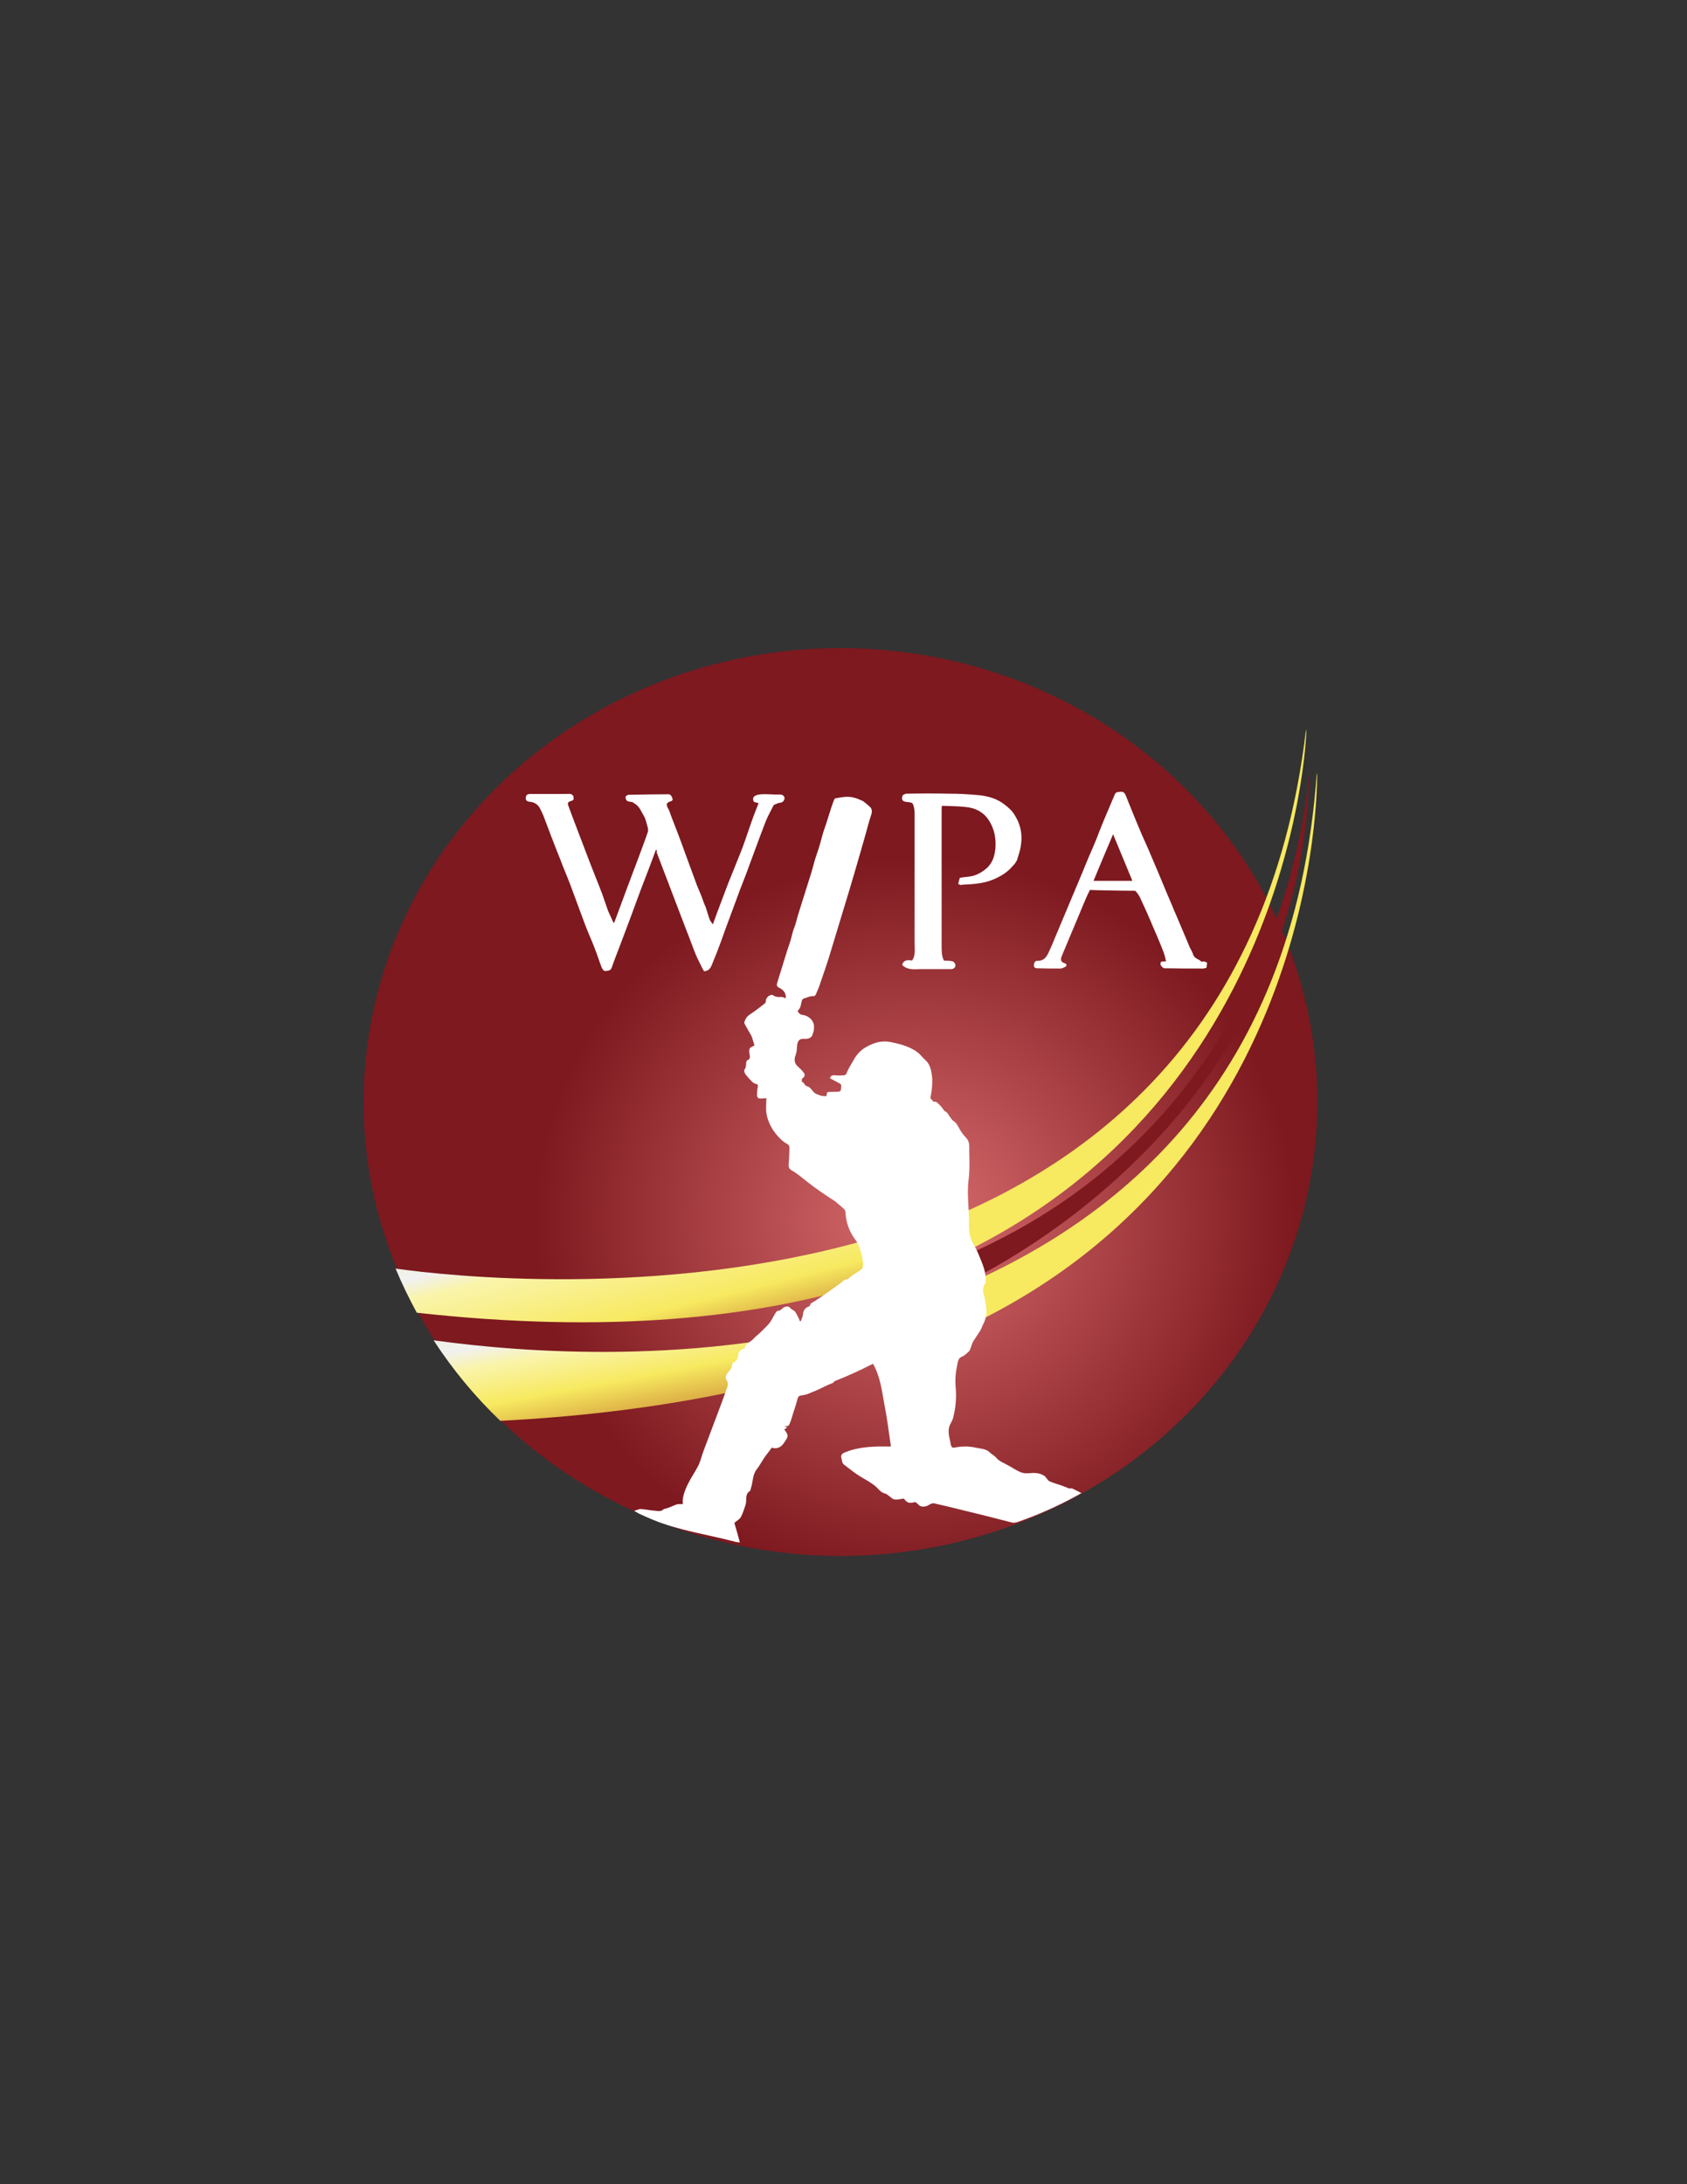 <svg xmlns="http://www.w3.org/2000/svg" xmlns:xlink="http://www.w3.org/1999/xlink" id="Layer_1" x="0px" y="0px" viewBox="0 0 612 792" style="enable-background:new 0 0 612 792;" xml:space="preserve"><rect x="0" y="0" width="612" height="792" fill="#333333" stroke="none"/><style type="text/css">	.st0{fill:url(#SVGID_1_);}	.st1{fill:#F7E960;}	.st2{fill:#7D191F;}	.st3{fill:url(#SVGID_2_);}	.st4{fill:url(#SVGID_3_);}	.st5{fill:#FFFFFF;}</style><g>			<radialGradient id="SVGID_1_" cx="331.851" cy="441.217" r="210.523" gradientTransform="matrix(1 0 0 0.951 0 22.635)" gradientUnits="userSpaceOnUse">		<stop offset="9.139780e-02" style="stop-color:#CC6163"></stop>		<stop offset="0.656" style="stop-color:#7D191F"></stop>	</radialGradient>	<ellipse class="st0" cx="304.9" cy="399.6" rx="173" ry="164.6"></ellipse>	<path class="st1" d="M473.9,265.4l-0.1-0.9c-13.4,113.7-83.2,164.9-156.1,186.9l4.3,14.2C469.4,414.7,473.9,265.4,473.9,265.4z"></path>	<path class="st1" d="M477.8,281.1l-0.1-0.9c-8,114.1-75.3,168.3-147.1,193.4l5,14C480.4,430.5,477.8,281.1,477.8,281.1z"></path>	<path class="st2" d="M475.1,277.2c0,0-4.3,128.7-129.5,180l-13.2,6.8l12.8,3.5C345.3,467.5,472.9,413.6,475.1,277.2z"></path>	<linearGradient id="SVGID_2_" gradientUnits="userSpaceOnUse" x1="213.371" y1="391.138" x2="237.629" y2="486.686">		<stop offset="1.612900e-02" style="stop-color:#F7E960"></stop>		<stop offset="0.555" style="stop-color:#F1F1F1"></stop>		<stop offset="0.629" style="stop-color:#FAF4AA"></stop>		<stop offset="0.894" style="stop-color:#F7E960"></stop>		<stop offset="1" style="stop-color:#DEB247"></stop>	</linearGradient>	<path class="st3" d="M316.2,464.9l-0.8-15.6c-75.8,21.9-153.5,13.3-171.9,10.7c2.3,5.5,4.9,10.8,7.7,16  C219.6,483.6,273.6,478.2,316.2,464.9z"></path>	<linearGradient id="SVGID_3_" gradientUnits="userSpaceOnUse" x1="226.139" y1="422.723" x2="244.135" y2="519.996">		<stop offset="1.612900e-02" style="stop-color:#F7E960"></stop>		<stop offset="0.555" style="stop-color:#F1F1F1"></stop>		<stop offset="0.629" style="stop-color:#FAF4AA"></stop>		<stop offset="0.772" style="stop-color:#F7E960"></stop>		<stop offset="0.881" style="stop-color:#DEB247"></stop>	</linearGradient>	<path class="st4" d="M316.8,477.5c-62.9,17.9-127.1,13-159.5,8.5c6.9,10.6,15,20.4,24.2,29.2c54.8-2.8,99.5-12,135.9-25.2  L316.8,477.5z"></path>	<g>		<path class="st5" d="M230.2,547.8c0.8-0.2,1.6-0.7,2.4-0.6c1.7,0.1,3.4,0.5,5.1,0.6c1,0.1,2.2,0.4,3.1-0.6   c0.1-0.1,0.3-0.1,0.5-0.1c1.5-0.4,2.8-1.1,4.2-1.6c0.7-0.2,1.6-0.1,2.2-0.1c0-0.6-0.1-1.2,0-1.7c0.3-2.5,1.4-4.8,2.6-7   c1-1.8,2.2-3.6,3.1-5.4c0.8-1.7,1.2-3.6,1.9-5.4c1.7-4.6,3.5-9.2,5.2-13.8c1.2-3.1,2.3-6.2,3.4-9.3c0.2-0.6,0.2-1.5-0.1-2   c-1-1.3-0.4-2.4,0.5-3.4c0.6-0.7,1.2-1.3,1.2-2.2c0-0.5,0.4-1.2,0.8-1.3c1.2-0.5,1.3-1.5,1.5-2.6c0.2-1.3,1-2.1,2.4-2.3   c0.1-1.8,1.9-2.3,3-3.4c0.9-1,2-1.8,2.9-2.7c1-1,2.1-2,3-3.1c0.8-1,1.3-2.2,2-3.3c0.3-0.5,0.7-1.2,1.1-1.2c1.2,0,1.5-1,2.3-1.3   c0.8-0.3,1.5-0.5,2.2,0.3c0.4,0.5,1.3,0.8,1.7,1.3c0.6,0.8,1,1.8,1.5,2.7c0.1,0.2,0.1,0.5,0.2,0.7c0.1,0,0.3,0,0.4,0.1   c0.3-0.8,0.7-1.6,0.8-2.4c0.1-1.5,0.7-2.5,2.2-3c0.1,0,0.3-0.2,0.3-0.3c0.2-0.9,0.9-1.1,1.6-1.5c2.3-1.5,4.5-3,6.7-4.6   c1.3-0.9,2.6-1.8,3.8-2.9c0.6-0.5,1.3-0.3,1.9-0.8c1.3-1.2,2.9-2.1,4.3-3c1.3-0.9,1-2.2,0.9-3.4c-0.2-1.4-0.5-2.7-0.9-4   c-0.4-1.2-0.9-2.4-1.6-3.4c-2.4-3.1-3.6-6.5-3.8-10.3c0-0.4-0.3-0.9-0.6-1.2c-0.9-0.8-1.8-1.6-2.7-2.3c-0.1-0.1-0.2-0.3-0.3-0.3   c-2.4-1.6-4.8-3.1-7.1-4.8c-2.1-1.5-4.1-3.1-6.1-4.7c-0.8-0.6-1.6-1.2-2.5-1.7c-1-0.5-1.4-1.2-1.3-2.3c0.2-2,0.2-3.9,0.3-5.9   c0-0.7-0.2-1.2-1-1.6c-1.2-0.6-2.3-1.7-3.2-2.7c-2.2-2.4-3.7-5.3-4.2-8.5c-0.2-1.7,0-3.5,0-5.3c-0.9,0.1-1.8,0.2-2.6,0.1   c-0.3,0-0.8-0.6-0.8-1c0-1.1,0.1-2.2,0.3-3.2c0.1-0.7,0-1-0.8-1.1c-0.5-0.1-1-0.5-1.4-0.9c-0.8-0.8-1.6-1.7-2.3-2.6   c-0.3-0.5-0.6-1.4-0.3-1.7c0.6-0.8,0.5-1.6,0.6-2.5c0-0.3,0.3-0.8,0.5-0.9c0.9-0.3,0.9-1,0.8-1.6c-0.4-2.7-0.4-2.7,1.7-3.7   c-0.3-1-0.6-2-0.9-3c-0.3-0.8-0.8-1.5-1.2-2.2c-0.5-0.9-1-1.8-1.5-2.7c-0.1-0.2-0.1-0.6,0-0.8c0.4-1.1,0.9-1.9,2-2.6   c1.9-1.2,3.6-2.6,5.4-4c0.2-0.1,0.3-0.5,0.3-0.7c0-1.1,0.9-2.1,1.9-2.3c0.2,0,0.5-0.1,0.6,0c0.9,0.7,2,0.8,3.2,0.7   c0.5,0,1,0.3,1.5,0.5c0.3-1.4-0.5-2.9-2.1-3.7c-1.2-0.5-1.2-1.1-0.9-2.1c1.6-5,3-10,4.7-14.9c0.5-1.5,0.7-3.1,1.3-4.6   c0.7-1.6,1-3.3,1.5-4.9c0.5-1.6,1-3.2,1.5-4.8c1.1-3.5,2.2-7,3.3-10.5c0.6-1.9,1-3.8,1.6-5.6c0.2-0.5,1.6-4.7,2-6.4   c0.5-2.1,1.2-4.1,1.9-6.1c0.3-0.9,1.2-3.9,1.4-4.4c0.4-1.4,0.9-2.7,1.4-4.1c0.1-0.2,0.2-0.3,0.4-0.4c2.2-0.4,4.4-0.9,6.7-0.3   c1.2,0.3,2.3,0.8,3.4,1.3c0.3,0.2,2,1.6,2.3,1.9c1.1,0.9,1,2,0.6,3.2c-0.9,2.6-1.5,5.3-2.3,8c-1.8,6.3-3.6,12.6-5.5,18.9   c-2.5,8.2-5,16.5-7.5,24.7c-1,3.2-2.1,6.3-3.2,9.5c-0.4,1.3-1,2.6-1.5,3.8c-0.2,0.4-0.4,0.8-1.2,0.7c-1.1,0-2.2,0.6-3.3,0.9   c-0.2,0.1-0.5,0.4-0.6,0.7c-0.4,1.2-0.3,2.6-1.4,3.6c-0.4,0.4,0.7,1.5,1.5,1.6c2.6,0.3,4.5,2.3,4.3,4.7c0,0.9-0.3,1.8-0.6,2.6   c-0.4,1.2-1.7,1.4-2.7,1.4c-2.1-0.2-2.8,0.7-2.9,3.2c0,0.9-0.2,1.9-0.5,2.8c-0.6,1.4-0.4,2.9,0.7,3.9c0.7,0.6,1.4,1.3,2,2   c0.7,0.8,1,1.6-0.2,2.4c-0.3,0.2-0.3,1.3-0.1,1.3c0.8,0.3,0.8,1.3,1.8,1.6c0.9,0.2,1.6,1.1,2.2,1.9c0.7,0.9,1.8,1.1,2.8,1.5   c0.6,0.2,1.3,0.1,2,0.2c0.3-2,0.1-1.4,2.1-1.6c0.2,0,0.5,0,0.7,0c2.5,0,2.5,0,2.6-2.3c0-0.3-0.4-0.6-0.7-0.8   c-1.1-0.6-2.3-1.2-3.4-1.8c0.2-0.9,0.8-1.2,1.7-1.1c1.1,0.1,2.2,0.1,3.3,0c0.3,0,0.8-0.2,0.9-0.5c0.7-1.8,1.7-3.4,2.7-5.1   c1.2-2.1,2.7-3.7,4.8-4.8c2.7-1.5,5.6-2.3,8.8-1.6c3.4,0.7,6.8,1.6,9.6,3.7c1,0.8,1.8,1.9,2.8,2.8c1.6,1.4,2,3.3,2.3,5.1   c0.3,1.5,0.2,3.2,0.1,4.7c-0.1,1.5-0.4,2.9-0.6,4c0.6,0.6,1,1.3,1.3,1.3c1.1-0.2,1.5,0.7,2.1,1.2c0.7,0.6,1.1,1.4,1.7,2.1   c0.3,0.3,0.8,0.4,1,0.7c0.6,0.8,1.1,1.7,1.7,2.4c0.4,0.6,1.2,0.9,1.6,1.5c0.8,1.1,1.3,2.3,2.1,3.4c0.5,0.8,1.3,1.5,1.9,2.3   c0.9,1.3,0.7,2.8,0.7,4.2c0.1,3.7,0.2,7.4-0.3,11.1c-0.5,4.7,0.2,9.4,0.2,14.1c0,2.7-0.1,5.6,1.4,8.2c0.8,1.4,1.6,2.9,2.2,4.4   c1.2,3,2.7,6,2.4,9.3c0,0.3,0.1,0.8-0.1,1c-1.4,2-0.5,3.9-0.1,5.8c0.6,2.9,1,5.8-0.5,8.7c-0.5,0.9-0.7,1.8-1.2,2.6   c-0.8,1.3-1.7,2.5-2.5,3.8c-0.5,0.8-0.7,1.8-1,2.6c-0.2,0.5-0.4,1-0.8,1.3c-0.7,0.6-1.4,1.4-2.3,1.7c-1.4,0.6-1.5,1.7-1.7,2.8   c-0.6,2.8-0.9,5.6-0.6,8.5c0.3,3.6,0,7.2-0.9,10.8c-0.2,0.9-0.8,1.8-1.2,2.7c-0.9,2-0.3,4,0.1,6c0.1,0.3,0.1,0.7,0.2,1   c0.3,1.3,0.6,1.4,2,1.1c2.3-0.4,4.6-0.4,6.9,0.1c1.8,0.4,3.9,0.4,5.2,1.7c0.8,0.8,1.8,1.2,2.5,2.1c1,1.2,2.8,1.8,4.3,2.7   c1.5,0.8,2.9,1.8,4.4,2.4c0.9,0.4,2,0.5,3,0.4c2-0.2,4-0.2,5.7,1c0.7,0.5,1.1,1.6,1.8,1.9c1.5,0.7,3.2,1.1,4.8,1.7   c0.8,0.3,1.5,0.6,2.3,0.9c0.3,0.1,0.8-0.1,1.1,0c1.1,0.5,2.1,1,3.4,1.7c-0.8,0.4-1.2,0.7-1.6,0.9c-6.9,3.8-14.1,7-21.6,9.6   c-0.6,0.2-1.3,0.3-1.9,0.2c-3.3-0.8-6.5-1.7-9.8-2.5c-6.2-1.5-12.4-3.1-18.6-4.5c-0.6-0.1-1.4,0.3-2,0.7c-1,0.6-2.6,0.7-3.3,0.1   c-0.4-0.4-0.8-0.8-1.2-1.1c-0.1-0.1-0.4-0.1-0.6-0.1c-1.9,0.5-2.6,0.3-3.8-1.3c-1.1,0.1-2.3,0.5-3.4,0.3c-0.8-0.1-1.4-0.9-2.2-1.4   c-0.4-0.3-0.7-0.6-1.1-0.7c-1.3-0.3-2.1-1.1-2.9-2c-0.9-1-2.1-1.7-3.3-2.5c-1.5-0.9-3-1.7-4.4-2.7c-1.5-1-2.9-2.2-4.4-3.3   c-0.8-0.6-0.7-1.4-0.9-2.1c-0.5-1.5,0.3-2,1.3-2.4c4.4-1.8,9.1-2.1,13.9-2.1c0.8,0,1.5,0,2.7,0c-0.8-5.3-1.4-10.4-2.4-15.4   c-0.9-5-1.5-10-4.1-14.6c-4.7,2.4-9.3,4.5-13.9,6.3c-0.3,0.3-0.6,0.7-1,0.8c-2,0.7-3.8,1.8-5.7,2.6c-1.1,0.4-2.1,0.9-3.2,1.3   c-0.7,0.2-1.5,0.4-2.2,0.5c-0.7,0.1-1.1,0.3-1.3,1c-0.5,1.7-1,3.5-1.6,5.2c-0.4,1.2-0.7,2.5-1.2,3.7c-0.5,1.2-0.5,1.2-2.1,1.3   c0.4,0.1,0.7,0.2,1.1,0.4c-0.5,0.3-0.8,0.5-1.1,0.7c1.6,2.2,1.7,2.4-0.4,5.3c-1,1.4-2.8,1.9-4.1,1.3c-0.6,0.8-1.2,1.6-1.8,2.4   c-1.4,1.7-2.3,3.7-3.7,5.5c-1.6,2.1-1.3,4.6-2.1,6.8c-0.1,0.3-0.1,0.8-0.3,1c-2,1.2-1.1,3.3-1.6,4.9c-0.5,1.6-1,3.2-1.8,4.7   c-0.4,0.7-1.4,1.2-2.3,2c0.6,2,1.3,4.5,2,7.1c-0.7-0.1-1.3-0.1-1.9-0.3c-9.9-2.6-20.1-4-29.6-7.9c-1.7-0.7-3.5-1.5-5.2-2.3   c-0.3-0.2-0.7-0.4-1-0.6C230.2,548.1,230.2,547.9,230.2,547.8z"></path>		<path class="st5" d="M238,308c-0.8,2.1-1.5,4-2.2,5.9c-1.2,3.1-2.4,6.3-3.6,9.4c-2.3,6.3-4.6,12.5-7,18.8   c-1.1,2.9-2.3,5.9-3.3,8.8c-0.4,1.2-1.6,1.1-2.4,1.2c-0.3,0.1-1-0.7-1.2-1.2c-0.9-2.3-1.6-4.6-2.5-6.9c-1.1-2.9-2.4-5.7-3.5-8.6   c-1.9-5-3.7-10.1-5.6-15.1c-1.1-2.9-2.4-5.8-3.5-8.8c-2.1-5.2-4.1-10.5-6.1-15.8c-0.4-1-0.9-2-1.4-2.9c-0.8-1.3-2.1-2-3.7-2.1   c-1.1-0.1-1.4-0.8-1.2-1.7c0.1-0.9,0.8-1.1,1.6-1.1c4.2,0,8.4,0,12.7,0c0.6,0,1.3-0.1,1.8,0c0.5,0.1,1.1,0.5,1.1,0.9   c0.1,0.6,0.4,1.3-0.7,1.6c-1.4,0.4-1.5,0.7-1,2.1c0.7,1.9,1.4,3.7,2.1,5.6c1.9,4.9,3.7,9.8,5.6,14.7c1.4,3.6,2.9,7.3,4.3,10.9   c0.8,2.2,1.5,4.4,2.3,6.6c0.6,1.4,1.3,2.8,2,4.4c0.2-0.2,0.3-0.4,0.4-0.6c1.5-4.1,3.1-8.3,4.6-12.4c1.5-3.9,2.9-7.8,4.4-11.7   c1-2.8,2.1-5.5,3-8.3c0.2-0.5,0.1-1.1,0-1.6c-0.4-1.4-0.7-3-1.4-4.2c-1-1.6-1.6-3.6-3.5-4.6c-0.3-0.2-0.6-0.5-0.9-0.5   c-0.6-0.1-1.3-0.1-1.7-0.4c-0.4-0.3-0.6-1-0.6-1.4c0.1-0.3,0.7-0.8,1.1-0.8c4.9-0.1,9.7-0.2,14.6-0.2c0.4,0,1,0.5,1.1,0.9   c0.1,0.5,0.9,1.3-0.5,1.7c-1.5,0.4-1.6,1.2-0.8,2.6c0.5,0.8,0.7,1.7,1,2.5c1.6,4.2,3.3,8.4,4.8,12.7c1.6,4.3,3.1,8.5,4.7,12.8   c0.7,1.7,1.5,3.4,2.1,5.2c0.2,0.7,0.9,2.3,1,2.5c0.5,1.5,0.9,2.9,1.4,4.4c0.2,0.6,0.7,1.1,1.2,1.9c1.1-3.1,2.2-6,3.3-8.9   c1.1-2.9,2.2-5.9,3.4-8.8c1.2-2.9,2.3-5.8,3.5-8.7c1.1-2.8,2.1-5.8,3.1-8.7c1-3,2.1-5.9,3.3-8.9c-0.5-0.1-0.9-0.2-1.3-0.3   c-0.5-0.2-0.7-0.4-0.7-1.2c0-2.4,6.1-1.6,7.7-1.6c0.7,0,1.4,0,2.1,0c1,0,1.7,0.7,1.6,1.5c-0.1,0.9-1,1.6-2,1.5   c-0.1,0-1.9,0.8-1.9,0.8c-1,2-2.1,3.9-2.9,5.9c-2.5,6.4-4.8,12.9-7.2,19.3c-1.2,3.1-2.4,6.1-3.5,9.2c-1.2,3.2-2.4,6.4-3.6,9.7   c-0.7,1.9-1.4,3.9-2.1,5.8c-0.9,2.5-1.9,5-2.9,7.4c-0.3,0.8-0.6,1.6-1.2,2.2c-0.4,0.5-1.2,0.7-1.8,0.8c-0.1,0-0.5-0.7-0.7-1.1   c-0.8-1.7-1.7-3.3-2.4-5c-1.2-2.9-2.2-5.9-3.4-8.8c-3.6-9.4-7.2-18.9-10.8-28.3C238.4,308.7,238.3,308.5,238,308z"></path>		<path class="st5" d="M347.6,320.5c0.2-0.9,0.4-1.4,0.6-2.2c0.8-0.1,1.9-0.3,3-0.4c2.4-0.2,4.4-1.2,6.3-2.7c2.5-2,3.3-4.6,3.6-7.5   c0.3-3.5-0.3-6.9-2.2-10c-2-3.2-5-4.8-8.8-5.1c-2.7-0.3-5.5-0.3-8.4-0.4c-0.1,0.6-0.1,1-0.1,1.5c0,16.5,0,32.9,0,49.4   c0,1.8,0,3.5,0.8,5.2c1,0.1,2.2,0,3.2,0.3c0.5,0.1,1,0.9,1,1.4c0,0.8-0.6,1.4-1.6,1.4c-1.4,0-2.7,0-4.1,0c-2.2,0-4.5,0-6.7,0   c-2.4,0-4.9,0.5-6.9-1.5c0.3-1.5,1.5-2,3.6-1.6c1.3-1.9,0.9-4.1,0.9-6.2c0-15.8,0-31.6,0-47.4c0-0.6-0.1-1.2-0.2-1.7   c-0.4-1.9-0.5-2-2.6-2.2c-1.5-0.1-2.1-0.8-1.6-2.2c0.1-0.4,1-0.8,1.5-0.8c5.2-0.1,10.5-0.1,15.7,0c3.4,0,6.7,0.2,10.1,0.5   c3.6,0.3,7.1,1.3,9.8,3.5c1.3,1,2.6,2.1,3.5,3.6c3.3,5.1,3.1,10.3,1.2,15.6c0,0.1,0,0.2-0.1,0.3c0,0.1,0,0.1,0,0.2   c-0.1,0.4-0.9,1.7-1.2,2c-0.2,0.2-0.3,0.3-0.5,0.5c-1.5,1.8-3.3,3.1-5.5,4.2c-2,1-4.1,1.7-6.2,2c-2.2,0.4-4.4,0.5-6.7,0.6   C348.6,321.1,348,320.7,347.6,320.5z"></path>		<path class="st5" d="M426.5,331.4c1.4,3.3,2.8,6.6,4.2,9.9c0.2,0.5,0.8,2,0.9,2.2c0.5,0.9,1,1.8,1.3,2.8c0.4,0.9,1.2,1.3,2,1.7   c0.4,0.2,0.6,0.5,1,0.7c0.2,0.1,0.5-0.1,0.7-0.1c0.4,0.1,0.8,0.2,1.2,0.4c0.2,0.1-0.1,1.4-0.1,1.9c-0.4,0.1-0.8,0.3-1.3,0.3   c-4.7,0-9.3,0-14-0.1c-0.4,0-1-0.6-1.3-1.1c-0.2-0.3-0.1-1.1,0.1-1.2c0.4-0.2,1-0.2,1.8-0.2c-0.2-0.9-0.4-2-0.8-3.1   c-1.3-3.4-2.7-6.7-4.2-10.1c-1.4-3.4-2.9-6.7-4.5-10.1c-0.3-0.6-1.4-2.3-1.8-2.3c-4.7,0-15.3-0.2-16.3-0.3c-0.5,1-1.1,2.2-1.6,3.4   c-2.8,6.6-5.5,13.2-8.3,19.8c-0.1,0.3-0.3,0.6-0.4,1c-0.5,1.3-0.1,2,1.2,2.4c0.2,0.1,0.6,0.3,0.6,0.4c0,0.3-0.1,0.7-0.3,0.8   c-0.6,0.3-1.3,0.7-1.9,0.7c-2.8,0-5.6,0-8.4-0.1c-0.7,0-1.3-0.3-1.2-1.1c0-0.8,0.3-1.6,1.2-1.6c2.3,0.1,3.3-1.3,4.1-3   c0.9-1.9,1.7-3.8,2.5-5.8c2.8-6.7,5.6-13.3,8.4-20c1.8-4.2,3.4-8.4,5.3-12.6c0.7-1.6,1.3-3.1,1.9-4.7c0.7-1.7,1.3-3.4,2-5   c1.3-3.1,2.6-6.1,3.9-9.2c0.4-1,1.2-0.9,2.1-1c0.9-0.1,1.4,0.3,1.8,1.1c1.7,4.2,3.4,8.5,5.2,12.7c1,2.5,2.2,4.9,3.2,7.3   c2.3,5.3,4.5,10.6,6.7,15.9c0.8,1.8,1.5,3.6,2.3,5.4C425.8,330,426.4,331.1,426.5,331.4z M410.8,319.4c-2.3-5.6-4.6-11.1-7-16.9   c-2.4,5.6-4.7,11.1-7.1,16.9C401.5,319.4,406,319.4,410.8,319.4z"></path>	</g></g></svg>